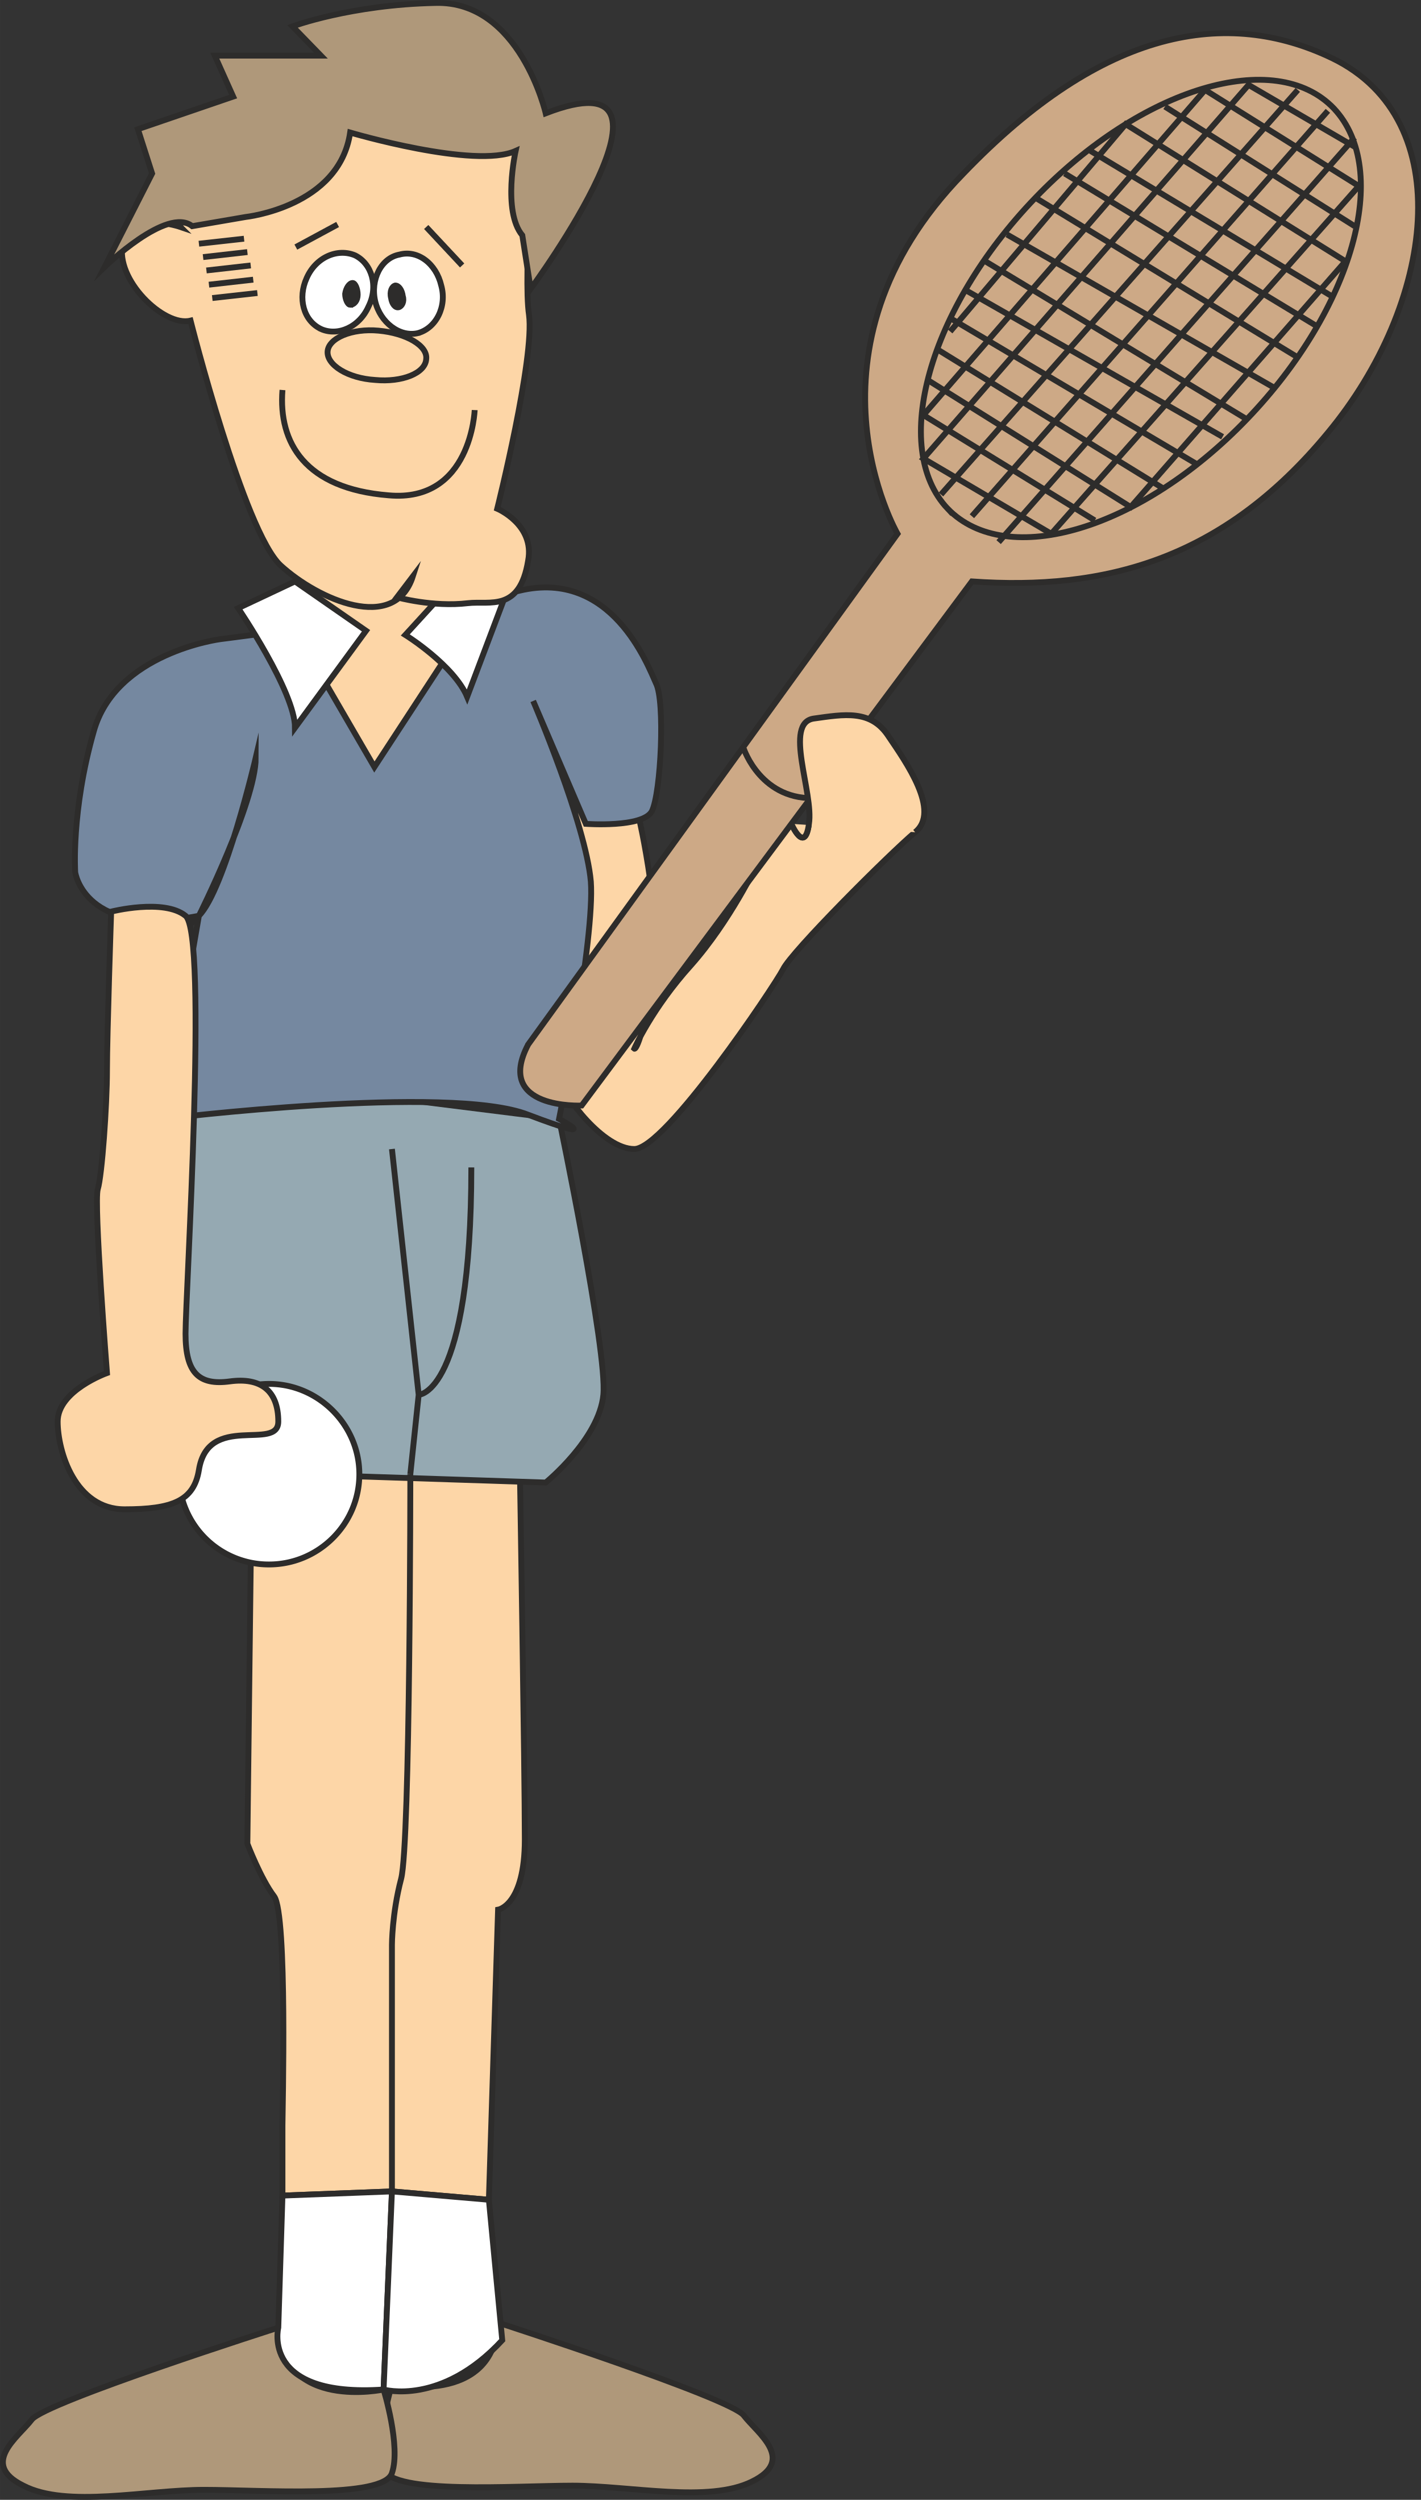 <svg height="287.09" viewBox="0 0 122.431 215.317" width="163.242" xmlns="http://www.w3.org/2000/svg"><rect x="0" y="0" width="122.431" height="215.317" fill="#333333" stroke="none"/><path style="fill:#fdd6a7;stroke:#2d2c2b;stroke-width:.504;stroke-miterlimit:10.433" d="m257.318 441.753-.36 29.952s1.152 3.024 2.304 4.536c1.152 1.512.72 18.576.72 19.728v6.048l9.432-.36 8.352.72.792-24.984s2.304-.36 2.304-6.048c0-5.76-.432-32.256-.432-32.256l-12.168-1.872z" transform="translate(-235.645 -312.905)"/><path style="fill:#95a9b2;stroke:#2d2c2b;stroke-width:.504;stroke-miterlimit:10.433" d="M283.814 409.28s4.176 20.017 3.816 23.76c-.36 3.817-4.968 7.56-4.968 7.56l-21.96-.72-10.944-3.023v-22.32l.72-9.432z" transform="translate(-235.645 -312.905)"/><path style="fill:#fff;stroke:#2d2c2b;stroke-width:.504;stroke-miterlimit:10.433" d="M258.83 447.657c4.248 0 7.776-3.456 7.776-7.776 0-4.248-3.528-7.776-7.776-7.776-4.32 0-7.776 3.528-7.776 7.776a7.744 7.744 0 0 0 7.776 7.776z" transform="translate(-235.645 -312.905)"/><path style="fill:#fdd6a7;stroke:#2d2c2b;stroke-width:.504;stroke-miterlimit:10.433" d="M290.654 383.145s2.304 9.792 1.152 15.12c-1.152 5.328-1.512 4.968-1.512 4.968s1.512-3.456 4.896-7.2c3.384-3.816 5.688-8.712 5.688-8.712l2.952-3.456s1.152 2.664 1.512 0c.432-2.664-2.232-8.712.432-9.072 2.592-.36 4.896-.792 6.408 1.512 1.512 2.232 4.536 6.48 2.304 8.28-2.304 1.944-10.656 10.296-11.376 11.808-.792 1.512-10.152 15.48-12.816 15.48-2.664 0-6.048-4.536-6.48-6.048-.36-1.512-1.512-26.136-1.512-26.136z" transform="translate(-235.645 -312.905)"/><path style="fill:#7588a0;stroke:#2d2c2b;stroke-width:.504;stroke-miterlimit:10.433" d="M254.654 367.953s-9.072 1.152-10.944 7.992c-1.944 6.84-1.584 12.096-1.584 12.096s.792 5.688 10.656 3.744c0 0 4.896-9.792 4.896-13.608 0 0-2.664 11.376-4.896 13.608-2.304 2.304 0 0 0 0l-3.024 17.496s24.624-3.024 31.392-.36c6.84 2.592 2.664.36 2.664.36s3.096-15.552 2.736-20.448c-.432-4.968-4.968-15.552-4.968-15.552l4.536 10.584s4.896.36 5.688-1.08c.792-1.584 1.152-9.504.36-11.016-.72-1.584-3.816-9.864-11.736-7.992-7.92 1.944-25.776 4.176-25.776 4.176z" transform="translate(-235.645 -312.905)"/><path style="fill:#fdd6a7;stroke:#2d2c2b;stroke-width:.504;stroke-miterlimit:10.433" d="m262.646 362.985-2.232 3.096 7.488 12.888 7.2-11.016-1.872-7.2z" transform="translate(-235.645 -312.905)"/><path style="fill:#af987a;stroke:#2d2c2b;stroke-width:.504;stroke-miterlimit:10.433" d="M278.558 512.96s20.016 6.48 21.168 7.993c1.152 1.512 4.536 3.816.72 5.688-3.744 1.872-10.512.36-15.48.36-4.896 0-15.552.792-16.272-1.44-.792-2.304.72-7.272.72-7.272s8.784 1.872 9.144-5.328z" transform="translate(-235.645 -312.905)"/><path style="fill:#fff;stroke:#2d2c2b;stroke-width:.504;stroke-miterlimit:10.433" d="m261.062 362.985-4.896 2.304s4.896 7.2 4.896 10.296l6.12-8.352zm13.32.432-3.816 4.176s4.176 2.592 5.328 5.328l3.456-9.144z" transform="translate(-235.645 -312.905)"/><path style="fill:#af987a;stroke:#2d2c2b;stroke-width:.504;stroke-miterlimit:10.433" d="M259.622 513.393s-20.088 6.408-21.24 7.92c-1.152 1.512-4.536 3.816-.72 5.688 3.744 1.944 10.584.36 15.552.36 4.896 0 15.48.792 16.2-1.44.792-2.304-.72-7.2-.72-7.2s-8.712 1.872-9.072-5.328z" transform="translate(-235.645 -312.905)"/><path style="fill:#fdd6a7;stroke:#2d2c2b;stroke-width:.504;stroke-miterlimit:10.433" d="M251.198 332.457s-4.392-1.512-4.968 1.44c-.72 3.024 3.528 7.2 5.832 6.624 0 0 4.608 18.216 7.776 21.096 3.24 2.952 9.792 5.832 11.376.936l-1.368 1.8s3.096.864 6.12.504c1.872-.216 4.464.792 5.184-3.672.576-3.096-2.664-4.464-2.664-4.464s3.24-12.96 2.736-16.704c-.504-3.384.504-15.552.504-15.552l-15.696-2.736-9.936 2.376s-5.328 4.536-4.896 8.352z" transform="translate(-235.645 -312.905)"/><path style="fill:none;stroke:#2d2c2b;stroke-width:.504;stroke-miterlimit:10.433" d="m256.67 333.465-3.888.432m4.176.72-3.816.432m4.104.72-3.816.432m4.032.792-3.816.432m4.176.72-3.888.432" transform="translate(-235.645 -312.905)"/><path style="fill:#fff;stroke:#2d2c2b;stroke-width:.504;stroke-miterlimit:10.433" d="M263.294 341.24c-1.512-.72-2.016-2.663-1.224-4.391.792-1.8 2.664-2.592 4.176-1.944 1.44.72 2.016 2.664 1.152 4.392-.792 1.8-2.664 2.592-4.104 1.944z" transform="translate(-235.645 -312.905)"/><path style="fill:#fff;stroke:#2d2c2b;stroke-width:.504;stroke-miterlimit:10.433" d="M271.646 341.6c1.584-.431 2.52-2.303 2.016-4.103-.432-1.872-2.016-3.096-3.6-2.664-1.584.288-2.52 2.16-2.088 4.032.432 1.8 2.088 3.096 3.672 2.736z" transform="translate(-235.645 -312.905)"/><path style="fill:#fdd6a7;stroke:#2d2c2b;stroke-width:.504;stroke-miterlimit:10.433" d="M267.974 345.633c-2.376-.144-4.176-1.296-4.104-2.448.072-1.152 2.088-2.016 4.392-1.8 2.376.216 4.248 1.296 4.104 2.448-.072 1.224-2.088 2.016-4.392 1.8z" transform="translate(-235.645 -312.905)"/><path style="fill:none;stroke:#2d2c2b;stroke-width:.504;stroke-miterlimit:10.433" d="M276.542 348.225s-.288 7.992-7.416 7.344c-7.2-.576-9.504-4.536-9.144-9.072m1.152-12.312 3.6-1.944m10.728 3.528-3.096-3.312" transform="translate(-235.645 -312.905)"/><path style="fill:#2d2c2b;stroke:#2d2c2b;stroke-width:.504;stroke-miterlimit:10.433" d="M269.99 339.369c-.288.072-.576-.288-.648-.792-.144-.576.072-1.008.36-1.08.288 0 .576.36.648.936.144.432-.072.864-.36.936zm-4.176-.216c-.216 0-.432-.504-.432-.936.072-.504.36-.936.648-.936.216 0 .432.504.432 1.008s-.288.864-.648.864z" transform="translate(-235.645 -312.905)"/><path style="fill:#af987a;stroke:#2d2c2b;stroke-width:.504;stroke-miterlimit:10.433" d="M282.662 322.665s-2.232-9.72-9.504-9.504c-7.272.144-12.312 2.016-12.312 2.016l2.448 2.52h-9.144l1.584 3.528-8.208 2.808 1.224 3.816-4.104 8.064s5.4-5.256 7.56-3.528l4.608-.792s8.064-.864 9-7.272c0 0 10.728 3.168 14.256 1.584 0 0-1.152 5.184.576 7.272l.72 4.608s15.048-20.448 1.296-15.12z" transform="translate(-235.645 -312.905)"/><path style="fill:none;stroke:#2d2c2b;stroke-width:.504;stroke-miterlimit:10.433" d="m269.414 411.873 2.304 21.168s4.536 0 4.536-19.584m-5.256 26.423s0 31.825-.792 34.849c-.792 3.024-.792 5.688-.792 5.688v21.24m2.304-68.617-.72 6.84" transform="translate(-235.645 -312.905)"/><path style="fill:#fff;stroke:#2d2c2b;stroke-width:.504;stroke-miterlimit:10.433" d="m259.982 502.017-.36 11.376s-1.512 6.048 9.072 5.328l.72-17.064z" transform="translate(-235.645 -312.905)"/><path style="fill:#fff;stroke:#2d2c2b;stroke-width:.504;stroke-miterlimit:10.433" d="m269.414 501.657-.72 17.064s4.968 1.44 10.224-4.248l-1.152-12.096z" transform="translate(-235.645 -312.905)"/><path style="fill:#fdd6a7;stroke:#2d2c2b;stroke-width:.504;stroke-miterlimit:10.433" d="M245.222 391.425s-.36 10.656-.36 13.68c0 3.024-.432 9.072-.792 10.224-.36 1.152.792 15.84.792 15.84s-4.248 1.512-4.248 4.176c0 2.592 1.512 7.56 5.76 7.56 4.104 0 5.976-.72 6.408-3.384.792-4.968 6.84-1.584 6.84-4.176 0-2.664-1.512-3.816-4.176-3.456-2.664.36-3.816-.72-3.816-4.104 0-3.456 1.944-34.416 0-36-1.872-1.512-6.408-.36-6.408-.36z" transform="translate(-235.645 -312.905)"/><path style="fill:#cda986;stroke:#2d2c2b;stroke-width:.504;stroke-miterlimit:10.433" d="m281.15 402.873 31.824-43.992s-9.144-15.84 5.688-31.032c12.096-12.6 22.752-14.256 31.752-9.936 11.016 5.328 8.784 21.24-.36 32.256-9.072 11.016-19.296 13.608-30.672 12.816l-33.624 45.144s-7.56.36-4.608-5.256z" transform="translate(-235.645 -312.905)"/><path style="fill:none;stroke:#2d2c2b;stroke-width:.504;stroke-miterlimit:10.433" d="M317.294 356.72c5.112 5.257 16.632 1.8 25.776-7.703 9.144-9.504 12.528-21.456 7.488-26.784-5.04-5.256-16.56-1.8-25.704 7.704-9.216 9.576-12.528 21.528-7.56 26.784zm-.936-13.751 19.656 12.096m-18.504-14.76 21.168 12.528M319.022 338l21.96 12.529m-20.448-15.12 22.536 13.608m-20.664-15.912 23.112 13.248m-20.664-16.416 22.608 13.752m-20.088-15.84 21.888 13.248m-19.656-15.192 20.808 12.528" transform="translate(-235.645 -312.905)"/><path style="fill:none;stroke:#2d2c2b;stroke-width:.504;stroke-miterlimit:10.433" d="m317.51 341.457 15.12-17.856 18.936 11.808-18.504 21.168-17.496-10.944m20.448-23.544 16.344 10.296" transform="translate(-235.645 -312.905)"/><path style="fill:none;stroke:#2d2c2b;stroke-width:.504;stroke-miterlimit:10.433" d="m329.966 357.729-14.76-9.072 24.264-28.008 13.248 8.28-26.496 29.952-11.016-6.48 28.008-32.184 9.144 5.328m-4.896-4.896-30.744 34.848" transform="translate(-235.645 -312.905)"/><path style="fill:#fffcdc;stroke:#2d2c2b;stroke-width:.504;stroke-miterlimit:10.433" d="m350.054 322.449-30.672 34.92" transform="translate(-235.645 -312.905)"/><path style="fill:none;stroke:#2d2c2b;stroke-width:.504;stroke-miterlimit:10.433" d="M352.358 324.753 321.686 359.6m-21.96 17.785s1.512 4.608 6.408 4.248" transform="translate(-235.645 -312.905)"/><path style="fill:#fdd6a7" d="M303.83 383.865s1.152 2.664 1.512 0c.432-2.664-2.232-8.712.432-9.072 2.592-.36 4.896-.792 6.408 1.512 1.512 2.232 4.536 6.48 2.304 8.28z" transform="translate(-235.645 -312.905)"/><path style="fill:none;stroke:#2d2c2b;stroke-width:.504;stroke-miterlimit:10.433" d="M303.83 383.865s1.152 2.664 1.512 0c.432-2.664-2.232-8.712.432-9.072 2.592-.36 4.896-.792 6.408 1.512 1.512 2.232 4.536 6.48 2.304 8.28" transform="translate(-235.645 -312.905)"/></svg>
